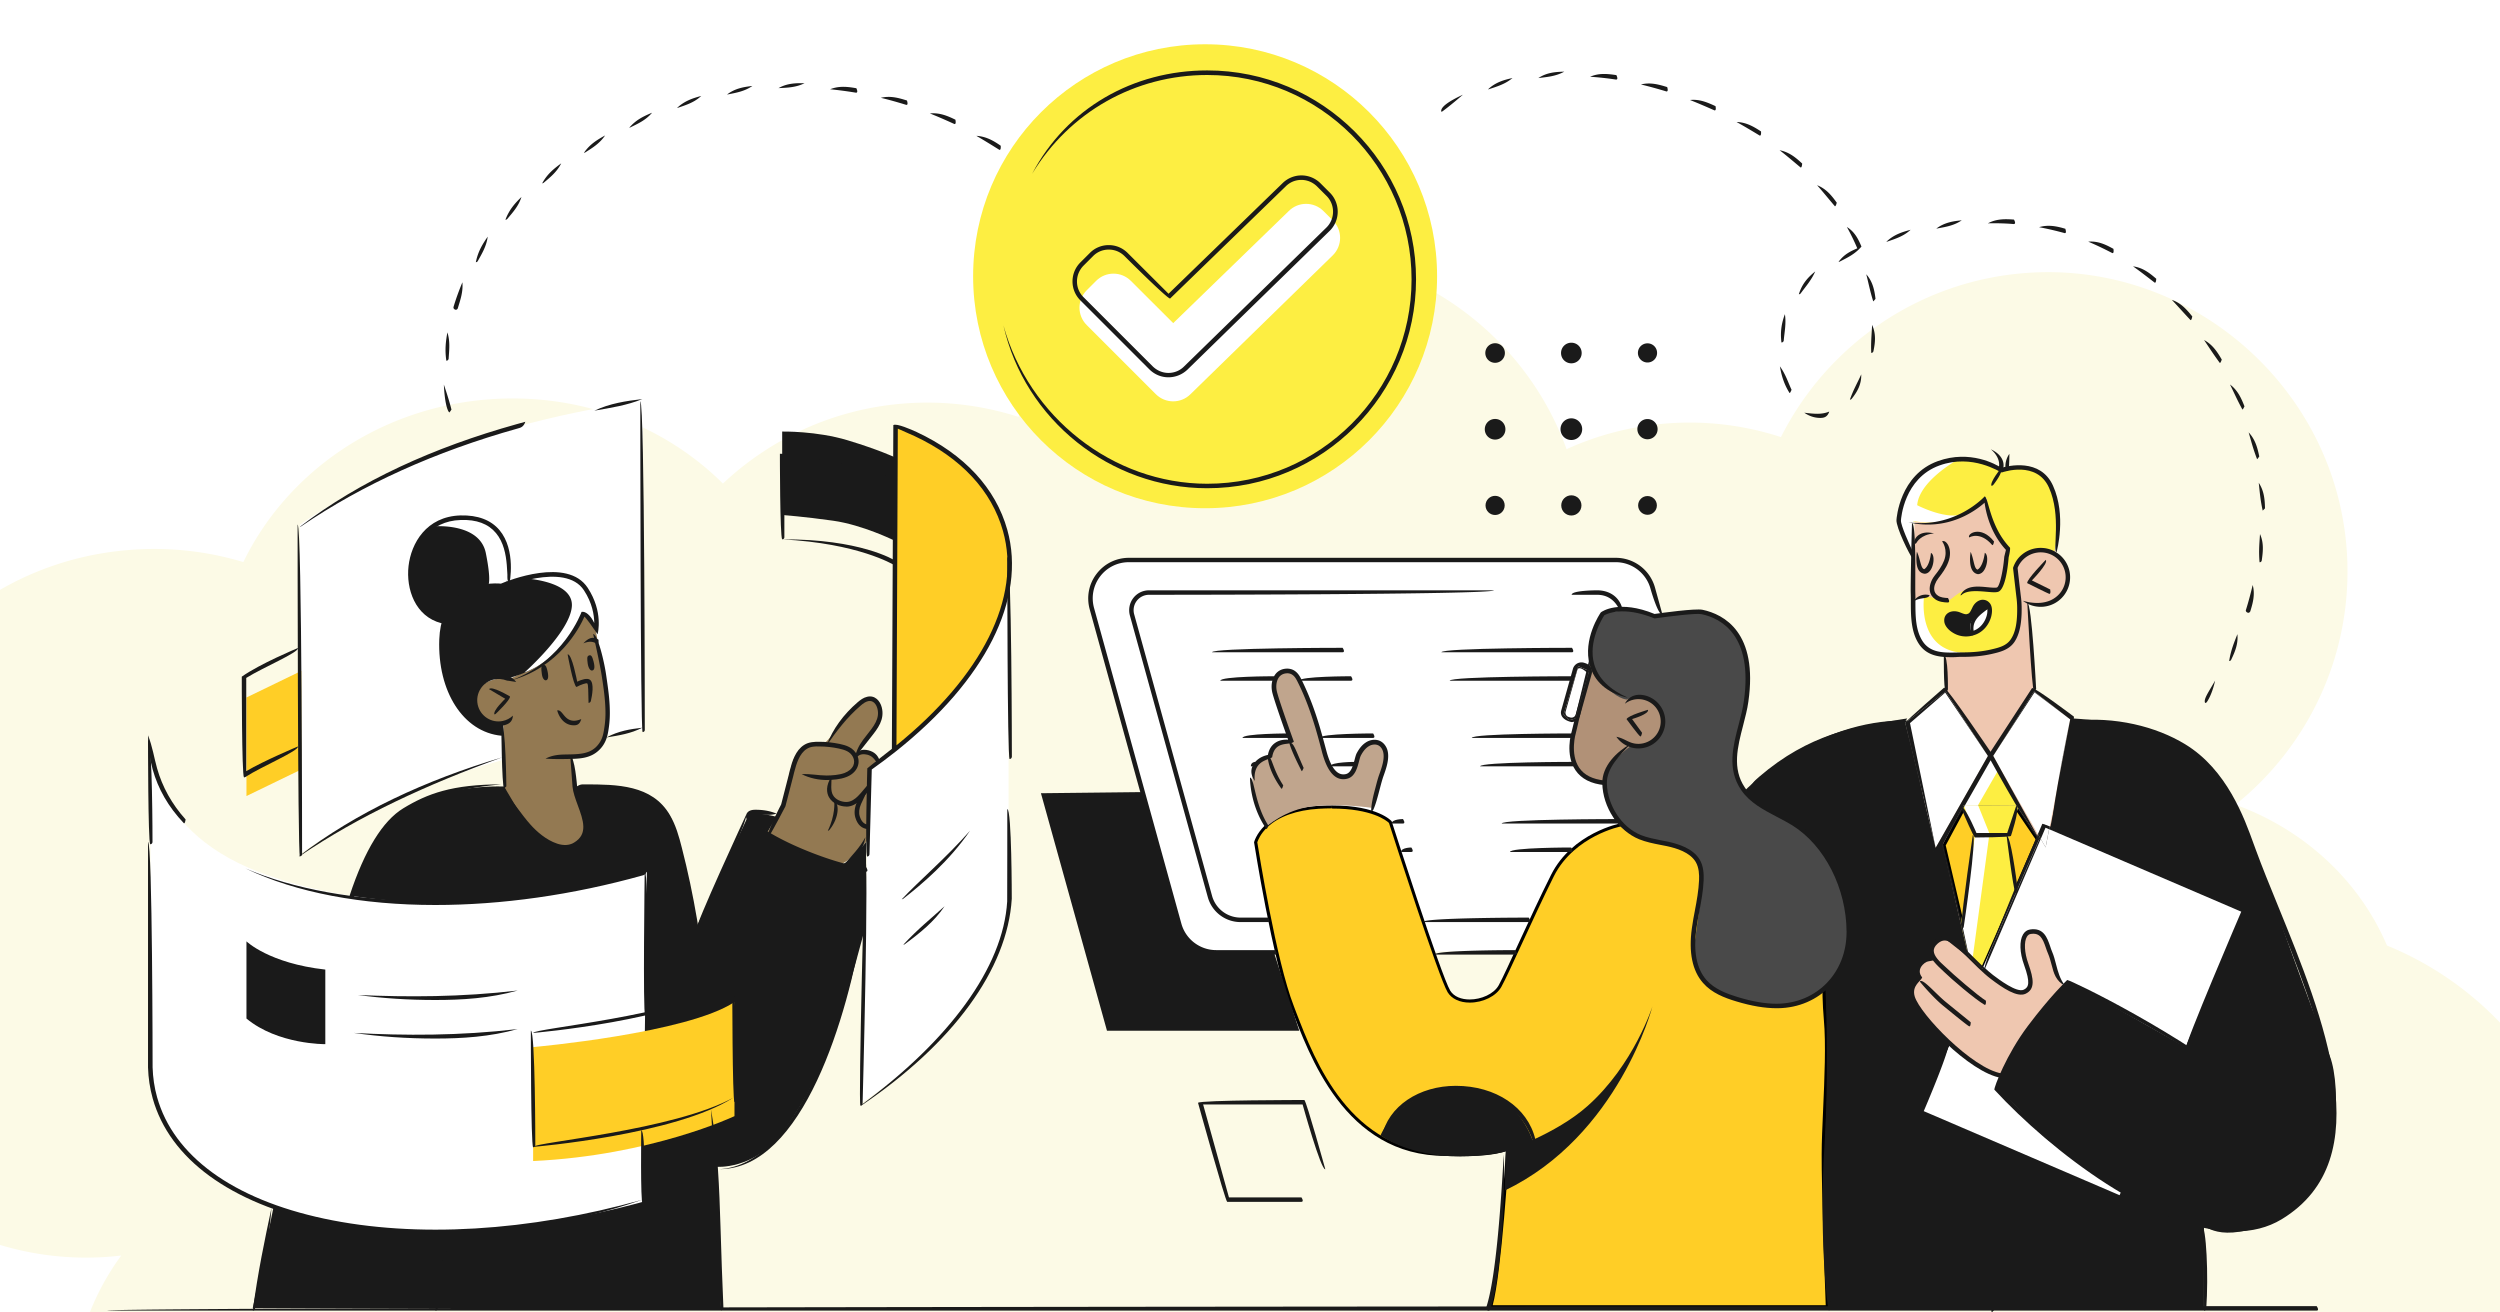 <svg xmlns="http://www.w3.org/2000/svg" xmlns:xlink="http://www.w3.org/1999/xlink" xml:space="preserve" id="b" x="0px" y="0px" version="1.1" viewBox="0 0 2400 1260"><style>.st0{fill:#fff}.st3{fill:#efc7b0}.st4{fill:#ffce26}.st5{fill:#fdee42}.st6{fill:#1a1a1a}.st8{fill:#937952}.st12{fill:none}</style><g id="c"><rect width="2400" height="1260" class="st0"/><defs><rect id="SVGID_1_" width="2400" height="1260"/></defs><clipPath id="SVGID_00000108269301509096174660000012627008793492177060_"><use xlink:href="#SVGID_1_" overflow="visible"/></clipPath><g clip-path="url(#SVGID_00000108269301509096174660000012627008793492177060_)"><path fill="#fcfae6" d="M2291.5 907.7c-26.6-62.5-79.8-111.4-145.5-135.2 70.9-56.9 113.6-146.4 106.9-243.8-10.9-157.9-150.7-278.7-308.5-266.6-104.1 8-190.9 70.6-234.7 157.5-34.4-11.2-71.3-16-109.3-13.1-34.3 2.6-66.8 11.2-96.5 24.7-42.9-118.3-160.7-198.5-292.4-188.2-103.5 8.1-190 70.6-233.8 157.2a286.45 286.45 0 0 0-110.2-12.8c-67.4 5.3-127.6 33.7-173.5 76.8-56.2-55.9-137.9-87.8-226.2-80.7-105.4 8.5-192.9 70.9-234.2 156.1A295.77 295.77 0 0 0 123.8 528C3 537.6-94.2 618.1-125.5 722.5c-54.5 57.4-85.2 136.9-77.9 222 13.3 157.1 151.8 274.4 308.9 261.9 3.7-.3 7.3-.7 10.9-1.1-32.2 43.9-49.6 98-45.7 155.2 9.2 133.7 134 235.5 275.5 224.7 105-8.1 190.7-74.5 223.9-162.9 36.8 14.8 77.7 21.7 120.1 18.4 16.8-1.3 33-4.1 48.7-8.2 35.5 104.3 143.1 175.5 264.2 166 104.4-8.2 189.8-74.6 223.2-162.5 36.9 14.7 78 21.5 120.8 18.1 67.4-5.3 126.9-34.9 169.6-78.8 17.6 169.5 166.7 294 337.3 280.2 105.2-8.5 194.1-67.9 244.4-152.2a313.5 313.5 0 0 0 99.6 7.8c169.4-13.7 296.7-159.6 288.2-328.4-6.4-126-85.6-230.5-194.7-275z"/></g><path d="m1953.8 662.6-4.4-64.6-2.4-20.4c10.5 6 20 .4 28.6-3 8.5-3.4 8.7-13.6 9.5-21 .9-7.4-8.6-18.5-8.6-18.5-7.6-4-.9-28.3-.9-28.3l-25-26.6-33.6-7.3-12.1 7.3-4.5 3.9-15.2 9.6-19.5 6.5-27.6.2-1.9 77.7s-.2 30.3 8.6 40.9c8.7 10.6 23.4 9.8 23.4 9.8s1 23.8 0 29.4-8.4 10.5-8.4 10.5l-14.9 12.8 22.9-17.7 40.6 61.8-50.2 88.2-28.1-115.6c-4.7 22.8-24.3 117.1-24.3 118.7 0 1.7 17.1 51.5 19.5 55.3 2.4 3.8 61.8 70.6 61.8 70.6s32.8-17.4 34.1-18.8c1.3-1.4 31.3-40.7 31.3-40.7l23.1-86.7 19.3-102.8-41.1-31.2zm-50.7 267.6-13.6-13.3-24.8-105.8 20.5-38.2 50.4.4 22 32.4-54.5 124.5zm60.7-116.7-50.3-87.9 39.2-61.8 34.7 26.8-23.6 122.9z" class="st3"/><polygon points="1890.9,916.2 1866.3,811.4 1886.1,774.5 1934.9,774.9 1956,805.9 1902.6,927.6" class="st4"/><path d="m1887 776 47.1.3 20.2 29.7-52.2 119-9.9-9.6-24.3-103.8L1887 776m-1.8-3-20.5 38.2 24.8 105.8 13.6 13.3 54.6-124.5-22-32.4-50.5-.4z"/><path d="m1867.8 663.8-22.9 17.7-13.8 11.8s-.4 1.8-1 4.9l28.1 115.6 50.2-88.2-40.6-61.8z" class="st0"/><polygon points="1952.6,663.8 1913.5,725.7 1963.8,813.5 1987.3,690.6" class="st0"/><path d="M1869.9 628.9s50.4 2.3 61.3-10.2c10.9-12.5 7.8-42.9 6-50.7-1.8-7.8-2.1-24-2.1-24s13.2-25 36.8-13.8c0 0 6.9-26.5 1.8-48.6-5.1-22.2-21-39.2-51-29.5-2.2-.9-21.2-12.6-47.2-10.8-26 1.8-52.9 32.1-52.8 59.3 0 0 13.1 32.6 12.8 31.8-.2-.8 1-32.1 1-32.1s16.5 3.9 33.2-.9c16.8-4.8 37.6-21.3 37.6-21.3s2.1 35.3 21.1 49.2c0 0-2.1 6.5-2.2 7.9-.1 1.3-1.2 28.3-7.6 30.5-6.4 2.2-27.3-2.8-36.1 2.5-8.8 5.2-10.1 9.7-16.2 8-6.1-1.7-11.7-2.9-18.2-3.4-6.6-.6-11.7 3.7-11.7 3.7s-5 55 33.5 52.4z" class="st5"/><path d="M2236.9 1014.6c-10.3-27.3-39.7-106.3-67.8-185.8-28.1-79.5-53-106.5-90.1-121.6-37.1-15.1-89.3-17.5-89.3-17.5l-21.4 104.5-.8-.3-3.8 19.7-6.1-10.6-.7 1.7.7 1-54.6 124.5-13.6-13.3-.1-.5-2.2-2.2-14-67.1-8.4-36 .7-1.2-.7-3.2-7.5 13.2-12.7-62.3-15.5-63.9 2.2-1.7-.1-.2c-89.1-2-156.4 67.5-156.4 67.5l81 496.7h360.1v-79.6s20.7 21.1 76.9-10.1c56.3-31.2 54.5-124.5 44.2-151.7z" class="st6"/><polygon points="1957.7,805.8 1956.9,804.7 1903.1,930.2" class="st6"/><polygon points="1889.5,917 1903.1,930.2 1889.4,916.5" class="st6"/><polygon points="1873.2,847.2 1865.4,810 1864.7,811.2" class="st6"/><polygon points="1844.6,757.7 1831.2,692.1 1829.1,693.8" class="st6"/><polygon points="1967.5,793.8 1962.5,791.7 1957.7,803 1963.8,813.5" class="st6"/><path d="M287.9 503.6V820s71.7-53.8 177.8-85.5C571.8 702.8 617 700.8 617 700.8V385.3s-81.5 8.6-173.1 40.6c-91.7 32.1-156 77.7-156 77.7z" class="st0"/><path d="M831.4 834.7s-72-7.9-113.8-50.1L668.3 891s-14.7-69.5-18.6-86.3c-3.8-16.9-4.3-50.2-96.1-49.7h-72.4s-86.3-3.2-115.7 45.3c-29.4 48.5-30.6 73.1-30.6 73.1l-72.2 284.9-20.1 97.6h449.6l-4.8-135.8s36.8 3.5 64.2-33.6 46-81.7 53.9-106.7c7.9-25 25-88.8 25-88.8l.9-56.3z" class="st6"/><path d="m1593.9 590.4-9.2-31.2-14.9-16.5-14.6-4.9h-475.5l-12.9 3.9-15.7 15.7-4.9 14.5 3.8 18.4 81.5 294.5 6.1 13.8 10.5 9.9 11.2 5.6 296.8-1.1 189.8-111.4-52-211.2zm-81.3 99.4-6 1.5-5.5-5.5 14-46.3 10.5 4.5-13 45.8z" class="st0"/><polygon points="1501.1,685.8 1506.6,691.3 1512.6,689.8 1525.5,644 1515.1,639.5" class="st0"/><path d="m1555.2 583.1-8.6-10.6-11.9-3.6-433.2.1-11.2 5.8-4.2 12.8 77.1 277.7 7.9 10.5 15.6 7.3h289.6s149.9-111.1 149.9-112.3-71-187.7-71-187.7zm-42.6 106.7-6 1.5-5.5-5.5 14-46.3 10.5 4.5-13 45.8z" class="st0"/><polygon points="1501.1,685.8 1506.6,691.3 1512.6,689.8 1525.5,644 1515.1,639.5" class="st0"/><path d="M1430.9 1254.5c8.7-27.7 15.9-144.5 16.2-149.6l.2-2.5-2.2 1c-7.3 3.2-22.7 5-43.3 5-7.8 0-13.5-.3-13.5-.3h-.5c-92.5 0-126.6-88.5-144.9-136.1-.8-2.1-1.6-4.1-2.3-6-16.9-43.3-34-150.8-35.1-157.4.9-3 10.4-30.6 60.6-33.5 4.3-.3 8.6-.4 12.6-.4 40.3 0 54.3 12.8 56 14.5 3.1 9.6 47.7 148.5 56.3 162.6 3.6 5.9 10.8 9.3 19.9 9.3 10.6 0 24-5 29.2-14.5 3.8-6.9 10.5-21.4 18.9-39.8 9.2-19.9 20.6-44.7 31.3-66.1 19.7-39.3 65.2-48.6 65.7-48.7l57-14.2L1752.3 915c-.5 4.7-2.8 31.8.1 64 2.1 23.2.6 56.7-.7 86.4-.7 15.9-1.4 31-1.4 42.9-.2 31.8 3.4 132.5 3.9 146.3l-323.3-.1z" class="st4"/><path d="M1278.7 773.2v3c38.3 0 52.4 11.6 54.7 13.8 3.9 12.2 47.8 148.5 56.3 162.5 3.8 6.3 11.6 10 21.2 10 13 0 25.6-6.3 30.5-15.3 3.8-6.9 10.5-21.5 19-39.9 9.2-19.9 20.6-44.7 31.3-66.1 10.1-20.1 27-32 39.5-38.5 13.6-7.1 25-9.4 25.1-9.4h.2l56.1-14 138.2 136.1c-.6 6.3-2.6 32.6.1 63.6 2.1 23 .6 56.6-.7 86.2-.7 15.9-1.4 31-1.4 43-.2 30.9 3.2 126.3 3.9 144.8H1433c8.5-31.1 15.4-143 15.7-148l.3-4.9-4.5 2c-7.1 3.2-22.3 4.9-42.7 4.9-7.8 0-13.4-.3-13.5-.3H1387.7c-91.4 0-125.3-87.9-143.5-135.2-.8-2.1-1.6-4.1-2.3-6.1-16.6-42.6-33.4-147.5-34.9-156.8.6-1.8 2.9-8.1 9.8-14.6 10.8-10.2 27.9-16.3 49.3-17.6 4.3-.2 8.5-.4 12.5-.4l.1-2.8m0 0c-4 0-8.2.1-12.7.4-54.7 3.2-62.1 35-62.1 35s17.6 112.9 35.2 158c17.6 45.1 51 143.1 148.7 143.1h.4s5.7.3 13.6.3c13.7 0 34.1-.8 43.9-5.1 0 0-7.7 127.7-16.8 151.2h327s-4.2-113.4-4-147.8 5.3-93.8 2.1-129.5c-3.2-35.6 0-64.5 0-64.5L1613.5 776l-57.8 14.4s-46.4 9-66.7 49.5c-20.3 40.4-42.3 91.4-50.2 105.9-4.7 8.5-16.9 13.7-27.9 13.7-7.8 0-15.1-2.6-18.7-8.5-8.7-14.3-56.2-162.6-56.2-162.6s-12.9-15.2-57.3-15.2z"/><path d="M1435.3 348.3a9.39 9.39 0 1 0 0-18.8 9.39 9.39 0 1 0 0 18.8zM1508.5 348.8c5.5 0 9.9-4.4 9.9-9.9s-4.4-9.9-9.9-9.9-9.9 4.4-9.9 9.9 4.4 9.9 9.9 9.9zM1581.6 348c5.1 0 9.2-4.1 9.2-9.2s-4.1-9.2-9.2-9.2-9.2 4.1-9.2 9.2 4.2 9.2 9.2 9.2zM1435.3 422c5.5 0 9.9-4.4 9.9-9.9s-4.4-9.9-9.9-9.9-9.9 4.4-9.9 9.9 4.4 9.9 9.9 9.9zM1508.5 422.4a10.4 10.4 0 1 0-10.4-10.4c0 5.8 4.6 10.4 10.4 10.4zM1581.6 421.7a9.7 9.7 0 1 0-.02-19.42 9.7 9.7 0 0 0 .02 19.42z" class="st6"/><circle cx="1435.3" cy="485.2" r="9.2" class="st6"/><circle cx="1508.5" cy="485.2" r="9.7" class="st6"/><path d="M1581.6 494.2c5 0 9-4 9-9s-4-9-9-9-9 4-9 9 4.1 9 9 9z" class="st6"/><path fill="#c0a58d" d="m1316.8 775.5 10.6-35s8.6-23.2-3.4-27c-12-3.8-19.3 9.5-21.5 16.8-2.2 7.2-5 19.2-19.7 13.1 0 0-8-5.7-13.9-30.6-5.9-24.9-20-56.4-20-56.4s-5.9-15.9-17.3-11.7c-11.5 4.3-8.8 18.2-5.3 28.7 3.5 10.5 12.4 39.3 12.4 39.3s-18.5-1.6-19.6 13.9c0 0-15.8 4.9-16.7 16.6-.9 11.7 4.3 32.7 7.5 39.2 3.1 6.5 5.9 11.2 5.9 11.2s17.9-16.4 44.1-19.5 56.9 1.4 56.9 1.4z"/><path d="m483.9 754.9-.7-60.8s-18.8 6-27.2-17.5c-8.4-23.5 31.1-27.8 35.1-25.7 0 0 25-11.7 35.2-18 19.2-11.8 34-44.9 34-44.9l11.6 16.6 10.3 60.8s3.5 40.4-5.7 50.1c-9.2 9.6-21.2 11.9-26.9 11.2l2.1 28.5s7.2 23.3 8.3 27.3 6.5 23-10.7 28.2c-17.2 5.2-31.6-5.4-40.1-15.6-8.4-10.4-25.3-40.2-25.3-40.2zM736.8 798.8l14.5-24.6s8.4-44.3 11.9-47.6c3.5-3.3 7.4-12.8 26.5-12.4 0 0 3.6-2.1 4.1-2.8.5-.7 34.5-39.1 34.5-39.1s7.6-3 13.4 1.8 4.3 14.2 1.3 19.5c-3 5.3-20.4 28.3-20.4 28.3s17.5.2 19.3 8.1l-7.2 7.6-2.2 69.5s-17.1 20.8-25.6 22.4c0 0-55.1-16-70.1-30.7z" class="st8"/><path d="M570.6 604.2s6.3-22-11.4-42.8c-17.7-20.9-73.3-.7-73.3-.7s7.9-24.4-3.8-43.7c-11.7-19.3-37.1-26.7-60-15.2s-31.4 41.1-26.9 61.4c4.5 20.3 18.5 32.6 31.4 33.1 0 0-6.4 25 1.1 54s25.8 51.9 55.5 54l-.1-10s-22.4 3.4-25.9-15.7c-3.5-19.1 11.7-27.4 16-28.2 4.3-.8 14.7.7 14.7.7s13.8-3.4 26.3-10.4c12.6-7 26.5-20.8 30.1-25.6 3.6-4.8 16.2-25.9 16.2-25.9s8.9 9.1 10.1 15z" class="st6"/><path fill="#494949" d="M1527.9 636.3s-3.5-33.5 10.8-47c0 0 26.6-8.5 49.6 2.5 0 0 32.8-5.6 44.5-4.3 11.8 1.3 39.1 18.9 42.8 41.7 3.7 22.8 2.1 42.5-1.6 57s-10.5 37.3-8.1 51.4 12 31.7 33.7 41 41.5 25.3 49.5 37.7c8.1 12.3 24.3 42.2 25.8 64.8 1.5 22.7-6.9 59.2-27.2 71.2-20.4 12.1-48.6 20.2-81.4 6.8-32.9-13.3-39.5-30.3-40.3-41.3s9.9-65.9 7.9-78-13.7-27-33.2-29.3c-19.5-2.3-49.3-9.2-54.8-35-5.4-25.8-7.4-39.4-7.4-39.4l-10.6-99.8z"/><path fill="#b19177" d="M1582.8 671.3c-10.9-4.3-21.3.3-21.3.3-18.9-3.2-34.7-33.8-34.7-33.8l-2.2 3.4-7.5-3.7-4.2 4.1-12.6 41.9 1 1.8 13.8-45.8 10.5 4.5-12.9 45.8-2.8.7 1.6.3s-.8 8.6-2.3 15.4c-1.4 6.8-1.4 15.9 3.9 29.8s26.2 15.5 27.6 13.6c1.3-17.8 25.9-34.2 25.9-34.2 13.9 3.3 24.6-4.7 28.6-14.3 3.8-9.6-1.6-25.5-12.4-29.8z"/><polygon fill="#ac8457" points="1503.4,689.1 1504.8,689.4 1502.1,686.7"/><polygon points="1525.5,644 1515.1,639.5 1501.3,685.3 1502.1,686.7 1504.8,689.4 1509.8,690.5 1512.6,689.8" class="st0"/><path d="m834.7 737.6-8.7 321.7s124-75.6 142.2-184.6V563.4s9.4-43.2-17.9-86.9c-27.3-43.7-90.6-68.4-90.6-68.4l-1.4 310.6-23.6 18.9zM621 837l-4 316.8s-121.7 35.1-223.3 28.2-170.7-32.3-208.2-69-40.5-78.8-40.5-78.8l-.7-328.3S136 794 248.5 837.1c112.5 43.1 238.7 26.5 250.2 25.4C520.7 860.2 621 837 621 837z" class="st0"/><path d="M511.8 1005.2s148.5-13.2 193.3-43.3v109.6s-79.7 37.8-193.3 43.1v-109.4z" class="st4"/><path d="m736.8 798.8 8.7-14.7s-24.6-6.2-27-1.4c-2.3 4.8 18.3 16.1 18.3 16.1zM831.4 808.4s-16 19.7-22.6 21.1c0 0 15.8 4.5 22.6 4.3v-25.4z" class="st6"/><path d="m1987.2 942.5 111 62.8 55.4-131.7-186-79.8-3.8 19.7-6.1-10.6-.7 1.7.7 1.1-54.6 124.5-59 137.4 189.3 82.6 5.2-6s-69.9-42.2-86.3-63c-16.4-20.8-36.1-36.3-36.1-36.3s10.4-30 34.2-60.1c23.7-30.1 36.8-42.3 36.8-42.3z" class="st0"/><polygon points="1957.7,805.8 1956.9,804.7 1903.1,930.2 1903.1,930.2" class="st0"/><polygon points="1967.5,793.9 1962.5,791.7 1957.7,803 1963.8,813.5" class="st0"/><polygon points="1882,889.5 1887.2,914.3 1889.4,916.6 1882.4,886.7" class="st5"/><polygon points="1901.8,929.2 1901.9,929 1895.3,922.6" class="st5"/><path d="m1935.7 773.4 1.7 2.5c.1-.3.3-.5.3-.5l-27.9-49.8-26.8 47.6.9 2.2 1.3-2.4 50.5.4z" class="st5"/><path d="M1928.5 800.4s7.1-20.9 8.9-24.5l-1.7-2.5-50.4-.4-1.3 2.4 11.5 27.2-13.1 84.1 7 29.9 5.9 6 6.6 6.4 32.9-74.5-6.3-54.1z" class="st5"/><path d="M1892.3 608.3s-.9-11.8 5.8-17.4 11.8-6.6 11.8-6.6-2.5-6.2-7.8-5.8c-5.3.4-4.8 9.7-11.7 11.4-7 1.8-11.6-3.3-16.8-.1-5.2 3.2-7.1 3.8-4.6 8.1 2.5 4.2 7.4 10.4 14.6 11 7.1.5 8.7-.6 8.7-.6z" class="st6"/><circle cx="1156.9" cy="265.2" r="222.7" class="st5"/><path d="M1085.6 269.6c-9.2-9.2-24.1-9.2-33.3 0l-9.1 9.1c-9.2 9.2-9.2 24.1 0 33.3l66.4 66.4c9.2 9.2 24.1 9.2 33.3 0L1279.6 245c9.2-9.2 9.2-24.1 0-33.3l-9.1-9.1c-9.2-9.2-24.1-9.2-33.3 0l-110.9 107.6-40.7-40.6z" class="st0"/><polygon points="289.2,644.1 289.2,738.7 236.6,764.2 236.6,669.6" class="st4"/><path d="M858.5 438.8v80.1s-30.3-15-58.6-19-49-5.5-49-5.5v-80.1s32.9-.7 62.9 8.4 44.7 16.1 44.7 16.1z" class="st6"/><path d="m859.7 408.2-1.4 310.6s48.2-33.6 72.3-71.8c24-38.2 36.2-72.1 37.6-83.6 1.4-11.5 4.7-54.9-14.1-80.3-18.7-25.5-26.5-41.7-94.4-74.9z" class="st4"/><path d="M1586.4 966s-32.5 124.5-141.8 176.9l1-38.1s48-15.9 78.4-43c44.6-39.6 62.4-95.9 62.4-95.8z" class="st6"/><path d="M1906.3 972.9s-11.6 2-23.4 4.3l-18.1 42.3s66.1 80.1 130.5 114.1l38.2 16.7 5.2-6s-69.9-42.2-86.3-63c-16.4-20.8-36.1-36.3-36.1-36.3s5.8-16.8 18.7-37.8l-28.7-34.3z" class="st0"/><path d="M1970.6 922.2c-2.2-7.1-6.8-28.4-16.9-27.3-10.1 1.1-13.9 10.9-11.2 21 2.7 10.1 11.5 33.3 1.4 35.5-10.1 2.2-26.2-8.3-37.5-18.4s-39.7-32.3-39.7-32.3-9 3.4-11.2 8.3c-2.2 4.9 1.8 11.6 1.8 11.6s-7.4-2.3-11.4 2.6c-4.1 4.9-5.7 13.5-3.1 16.5 0 0-13.6 9.6-4.8 21.7s21.3 28.8 37.2 41.9c15.8 13.1 26.8 24.5 46.3 29.2 0 0 16.5-32.5 25-44.2 8.5-11.7 34.4-40.6 34.4-40.6s-8.2-18.3-10.3-25.5z" class="st3"/><polygon points="1096.9,760.4 1131.4,884.9 1137.5,898.8 1152.2,910.8 1159.2,914.3 1222.9,914.1 1247.3,989.5 1062.7,989.5 999.3,761.5" class="st6"/><path d="M466.4 531c6.2 30.7 1.6 32 1.6 32h12.7l5.2-2.7c.8-2.8 7.1-25.3-3.9-43.4-11.7-19.3-37.1-26.7-60-15.2-2.1 1-4 2.3-5.9 3.6 8.3-.6 44.9-1.1 50.3 25.7zM504.3 555.3c9.5.7 45.9 4.9 44.7 26.5-1.4 24.7-45.5 63.8-45.6 63.9a108 108 0 0 0 11-5.2c12.6-7 26.5-20.8 30.1-25.6 3.6-4.8 16.2-25.9 16.2-25.9s8.9 9.3 10 15.1c0 0 6.3-22-11.4-42.8-11.2-13-37.2-10-55-6zM1909.8 584.3s-25.5 9.4-16.5 23c0 0 7.2-1.2 12.1-7.2 5-6 4.4-15.8 4.4-15.8zM1836.6 500.1s16.5 3.9 33.2-.9c4.2-1.2 8.6-3.1 12.9-5.4-15.6 5-42.2-8.8-42.2-8.8 1.8-22.2 35.1-41.6 39.4-44-1.4 0-2.9.1-4.4.2-26 1.8-52.9 32.1-52.8 59.3 0 0 13.1 32.6 12.8 31.8-.1-.8 1.1-32.2 1.1-32.2zM1893.3 626.7c-54.6 3.5-46.2-54.1-46.2-54.1s-2.5.4-5.8 1c-3 1.1-4.9 2.7-4.9 2.7s-5 55.2 33.5 52.6c0 0 20.6 1 38.4-1.6-1.9-.9-6.6-1.2-15-.6z" class="st0"/><polygon points="1883,889.5 1889.5,917 1883,889.3" class="st0"/><polygon points="1898.9,773 1917.9,740 1911,725.6 1885.2,773 1899,773.1" class="st0"/><polygon points="1909.9,800.2 1899,773.1 1885.2,773 1896,801.8 1883,889.3 1889.5,917 1893.6,920.7" class="st0"/><path d="M1471.8 1096.3s-15.1-54.2-72.4-51.6c-57.3 2.7-74.1 45.3-74.1 45.3s26.8 20.1 75.2 20.1c48.3 0 71.3-13.8 71.3-13.8zM736.8 802.9c2-9.7 13-30.4 13.1-30.6l7.2-28c.3-1.3.6-2.8 1-4.2 2.4-9.4 5.6-19.8 13.9-25 4.6-2.9 9.7-3 14.8-3 6.5 0 13 .8 19.4 2.1 2.8.6 6.1 1.4 9.1 3 6.4 3.3 11.3 11.2 7.8 19.3-1.8 4.2-5.7 7.7-11 9.6-5.8 2.2-12.6 2.5-17.2 2.7-9 .2-17.8-1.8-25.3-5.6 8.5-.5 16.1 1.3 24 1.3 5.5-.1 11.8-.5 17.1-2.4 4-1.5 7.1-4.1 8.5-7.2 2.4-5.7-1.2-11.3-5.9-13.7-2.5-1.3-5.3-2-8-2.6-6.1-1.3-12.3-2-18.5-2-4.8-.2-8.8.1-12.4 2.4-6.9 4.4-9.8 13.9-12 22.4-.3 1.4-.7 2.7-1 4.1l-7.4 28.6c-.6 1.3-11.3 21.5-15.2 28-.6.4-1.3.8-2 .8zM833.2 796c-6-.6-9.9-4.2-12-10.9-1.4-4.4-.9-9.6 1.3-14.7 2.4-5.7 5.7-10 9.8-14.8-.6 7.3-3.6 11.3-5.8 16.5-1.8 4.1-2.2 8.3-1.1 11.7 1.6 5 4.1 7.5 8.1 7.9 1.7 3.5.8 4.3-.3 4.3z" class="st6"/><path d="M821.1 725.4c2.3-8.7 6.4-13.9 10.5-19.1 7.4-9.3 13.2-16.5 10.7-26.1-1-4-4-8.2-8.9-7.1-2.5.6-4.8 2.2-7.3 4.4-13 11.1-23.6 25.2-32.2 37.6 5.3-15 16.1-29.5 29.4-40.9 2.7-2.3 5.6-4.5 9.2-5.3 7.4-1.8 12.4 3.9 14 10.2 3 11.7-4 20.5-10.2 28.3-5.4 6.8-9.5 12-13.5 17.2-.4.5-1 .8-1.7.8z" class="st6"/><path d="M842.4 733.2c-3.3-5.4-5.7-7.6-9.8-8.7-2.6-.6-7.4-1.2-10 2.6-.6-6.8 4.8-8.3 11.1-6.8 5.5 1.4 9.1 4.6 10.8 10-1.7 2.9-1.9 2.9-2.1 2.9zM812.5 774.3c-5.9 0-13.2-2.8-16.7-9-2.2-4-3.5-10.7 2.6-20.2-.3 8.5-1.1 13.9 1.2 18.1 2.6 4.7 8.3 6.7 12.9 6.7s8.5-3 11-5.5c2.2-2.2 3.9-4.2 5.6-6.3 1.1-1.3 2.2-2.7 3.5-4.1 2 4.3.9 5.6-.1 6.9-1.8 2.2-3.5 4.3-5.9 6.7-3.1 3.1-8 6.7-13.9 6.8l-.2-.1z" class="st6"/><path d="M794.7 797.5c7.3-14.8 6.3-27.6 6.2-27.7 4.4.2 5.6 14.2-4.6 26.9-.3.5-1 .8-1.6.8zM2186.5 868.7c-7.6-18.6-14.8-36.2-20.8-52.6-.6-1.7-1.3-3.7-2.1-5.7-9-25-25.7-71.5-65.8-95.9-28-17.1-67.4-26.9-108.1-22.6 39.9 0 78.4 9.6 105.8 26.3 38.8 23.6 55.1 69.2 63.9 93.7.8 2.1 1.4 4 2.1 5.8 6.1 16.4 13.3 34 20.9 52.7 43.6 107.1 98 240.4 5.7 296.4-64.9 39.4-187-33.7-269.5-122.7 2.4-6 13.7-33 31.5-56.5 18.1-24 32.4-38.7 36.3-42.6 12.7 6.2 110.8 54.9 177.3 105.1-68.2-57.4-175.7-109.2-179.2-109.3-.2.2-16.4 15.7-37.8 44.2-20.4 27.1-32.4 58.5-32.1 61.1 54.9 59.5 155.1 136.1 230.8 136.1 16.4 0 31.6-3.6 45-11.7 95.5-58 40.4-193.2-3.9-301.8z" class="st6"/><path d="M1838.1 956.5c-3-10.4 6.1-14.6 7.2-18.2-3.3-3.8-3.1-8.3.5-12.1 1.3-1.4 2.6-2.3 4-2.9 2.3-.9 4.8-.5 10-2.5-4.2-2.4-8.1-2.9-11.6-1.5-2 .8-3.9 2.1-5.6 4-4.5 4.7-5.2 10.7-2.2 15.8-4.3 2.9-9.3 9.2-6.5 18.7 5.3 18.3 57 72.3 87.4 77 1.1 0 2-.8.3-4.3-28-4.5-78.5-56.9-83.5-74z" class="st6"/><path d="M1973.8 925.7c-1.1-4.2-2.1-8.2-3.8-12.1-.7-1.6-1.3-3.4-1.9-5.3-2.8-8-6.1-18-19.2-16-2.9.4-5.2 2.1-6.8 4.8-3.6 6.1-3.3 17.4 1.1 29.5 6 16.8 4.5 21.2-.4 23.5-6.7 3.2-23.8-9.8-29.5-14.1-2.6-2-5.8-4.8-9.2-8l-.9 2.1-13.6-13.3-.9-4-4.1-4.1c-6.2-6-16.6-16-27.6-5.8-3.3 3-4.9 6.3-4.9 9.9 0 7.1 6.7 13.2 14.2 20.2 6.6 6.5 29.4 26.1 39 31.7.7 0 1.4-.4 1.2-4-8.1-5.1-30.8-24.6-39.9-33.4-4.3-3.9-10.1-9.3-10.2-14.5 0-2.3 1.1-4.5 3.5-6.7 6.8-6.2 12.6-2.9 21.6 5.8 1.2 1.2 3.1 3 5.3 5.2 6.9 6.9 17.4 17.4 23.9 22.3 12.2 9.3 25.8 18.4 33.9 14.6 9.2-4.4 7.9-13.9 2.6-28.9-3.8-10.5-4.3-20.9-1.4-25.8 1-1.6 2.2-2.5 3.8-2.7 8.6-1.3 11.3 4 14.4 13.2.7 2 1.3 3.9 2.1 5.6 1.5 3.5 2.5 7.3 3.6 11.4 1.9 7.4 3.9 15 12.8 19.6-5-6.5-6.9-13.7-8.7-20.7z" class="st6"/><path d="m1903.1 930.2.9-2.1c-4.9-4.6-10.2-9.9-14.3-14l-1.2-1.2.9 4 13.7 13.3zM1890.5 985.3c-1.4-.5-12.6-9.6-25.2-19.9-8.9-7.3-19.1-19.2-22.3-23.1 2.5-3.8 14.9 11.4 25.1 19.7 12.6 10.3 23.8 19.3 23.8 19.4-.1 3.6-.8 3.9-1.4 3.9zM831.4 836.8c-12 0-32.9-5.7-57.4-15.6-21.8-8.8-62-28.3-57.5-39.4 1.9-4.8 7.6-4.5 11-4.4 6.8.2 12.8 1.5 18 3.7-6.5 2-11.9.8-17.9.6-3.4-.1-6.3-.1-7 1.7-1.4 3.4 16.8 18.4 55.1 33.8 23.7 9.5 44.6 15.2 55.8 15.3 2.1 3.4 1.1 4.3-.1 4.3zM1316.3 778.8c.1-7.4 2.2-15.4 4.1-22.5 1.3-5 2.5-9.6 3.7-12.8 2.5-7 5.5-15.5 3.6-22.1-.8-2.7-2.5-4.9-4.6-5.9-2.7-1.3-6.4-.9-9.4 1.1-2.6 1.7-4.9 4.3-7.1 8.4-.7 1.2-1.3 3.4-1.9 5.8-1.7 6.3-3.9 15-11.5 16.8-10.9 2.6-19-6.2-24.2-26.2-2.1-8.2-4.1-15.4-6-21.9-5-16.6-10-30-15.9-42.1-2.2-4.5-3.6-7.6-6.3-9.5a8.47 8.47 0 0 0-5.7-1.5c-3.1.2-5.6 1.5-7.3 3.8-2.5 3.4-3.2 8.9-1.9 14 2.7 10.6 16.1 47.5 16.2 47.8-2.6 2.8-9.8 1-15.2 4.6-3 2-4.9 5.5-5.6 10.3-2.1 1.9-8.8 2.4-13.2 7.6-3 3.6-4.2 8.8-3.5 15.2-5.1-7.2-3.6-13.4.2-18 4.1-4.8 9.6-6.4 12.4-7 1-5.3 3.4-9.2 7.2-11.7 4.2-2.8 9.1-3.1 12.2-2.9-3.4-9.5-12.8-35.9-15.1-44.9-1.6-6.5-.6-13.2 2.7-17.7 2.5-3.4 6.1-5.3 10.5-5.6 3.1-.2 6.2.6 8.5 2.3 3.6 2.6 5.3 6.3 7 9.8 6.6 13.6 11.8 27.2 16.8 44 1.9 6.5 3.9 13.8 6.1 22 4.5 17.3 10.8 25.1 19 23.1 5-1.2 6.8-8.2 8.3-13.7.7-2.7 1.3-5.1 2.3-6.8 2.6-4.7 5.3-7.8 8.6-9.9 4.3-2.8 9.6-3.3 13.7-1.3 3.2 1.6 5.7 4.7 6.9 8.6 2.3 8-1.1 17.6-3.6 24.6-1.2 3.2-2.4 7.8-3.7 12.7-2 7.7-4.1 15.6-6.3 20.2-.5.9-1.2 1.3-2 1.3z" class="st6"/><path d="M1230.2 757.2c-13.3-18.3-13.2-30.8-13.2-31.3 4.3.2 4.3 11.8 14.9 28-.9 3.2-1.3 3.3-1.7 3.3zM1249.6 740.3c-10.9-21.2-11.8-27-11.9-27.3 4.3-.4 5.4 5.5 13.8 24.2-1.3 3-1.6 3.1-1.9 3.1zM1215.7 795.8c-15.8-22.8-15.7-48.2-15.7-49.3 4.3.3 4.3 25.3 17.6 46-1.1 3.2-1.5 3.3-1.9 3.3zM1887.4 611c-4.5 0-8.9-1.2-12.8-3.7-4.7-2.9-7.8-7-8.1-10.8-.3-3.3.9-6 3.3-7.8 3-2.2 7.5-2.5 11.8-.8 5.4 2.2 6 2 7.4 1.4 1.4-.5 2-.8 4.5-6.1 1.9-4.2 5.5-7 9.2-7.4 3-.2 5.7.9 7.7 3.5 2.1 2.8 2.5 7.5 1.1 12.8-2.2 7.9-7.6 14.2-14.6 17-3.3 1.3-6.4 1.9-9.5 1.9zm-11.4-19.8c-1.4 0-2.8.4-3.7 1.1-1.2.9-1.7 2.2-1.5 4 .2 1.9 2.1 5 6.1 7.5a20 20 0 0 0 18.2 1.5c5.7-2.2 10.2-7.5 12.1-14.1 1.2-4.4.7-7.7-.3-9-1.1-1.4-2.2-2-3.8-1.9-2.2.2-4.4 2.2-5.7 4.9-2.9 6.3-4.2 7.2-6.8 8.2-2.6 1-4.2 1.2-10.6-1.4-1.5-.6-2.8-.8-4-.8z" class="st6"/><path d="M1893 610.3c-6.2-17.7 8.2-26 16.3-28.1.3 4.4-18.3 9.5-14.2 25.4-1.8 2.7-2 2.8-2.1 2.7zM1847.6 550.8c-3.8-.5-7.3-2.9-7.8-11.8-.3-4.7.4-9.2.4-9.4 3.4 6.9 3.6 16.3 7.1 16.8 4.3-2.7 6-10.9 6.4-15.6 4.2 1.8 2.9 14.5-2.3 18.6-1.1.9-2.4 1.4-3.8 1.4zM1898.8 551.2c-10.1-1.7-7.3-19.4-7-21.4 3.2 6.9 3.2 16.4 6.7 17 4.4-2.6 6.3-11.2 6.9-16.1 4.1 2 2.5 15.2-2.9 19.2-1.2.8-2.4 1.3-3.7 1.3zM536.6 728.7c-4.1 0-8.5-.1-12.9-.4 7.3-3.8 14.3-3.9 20-4 12-.2 21.3-.4 28.3-7 2.2-2.1 4.1-4.7 5.4-7.6 1.8-3.9 2.4-8.6 3-12.7.7-5 1-10.2.8-16.1-.3-10-1.7-20.1-3.2-29.9-2.1-14.4-8.5-42-8.6-42.3 4.5.2 10.8 27.1 12.5 39.3 1.8 12.3 3.3 22.6 3.5 32.8.2 6.1-.1 11.6-.8 16.8-.6 4.4-1.3 9.4-3.4 13.9a27 27 0 0 1-6.4 8.9c-8.3 7.8-18.8 8-29 8.2-4.3.1-6.7.1-9.2.1zM521.5 638.5c1.7-.5 2.9.1 4.2 6.2 1.4 6.8-.2 8.2-1.7 8.4-1.5.1-3.4-1.8-3.9-6.7-.6-4.9-.8-7.2 1.4-7.9z" class="st6"/><path d="M565.5 629.2c1.7-.5 2.9 0 4.4 6.1 1.7 6.8.1 8.2-1.5 8.4-1.5.2-3.4-1.7-4.2-6.6-.6-4.9-.9-7.2 1.3-7.9zM573.4 618.2c-3.7-2-6.6-3.3-13.4-.6 6.7-7.3 11.1-5.7 14.6-3.4.2 3.6-.5 4-1.2 4zM478.5 696.8c-11.4 0-21.6-7.9-24.1-19.4-1.4-6.5-.2-13 3.4-18.6 3.6-5.5 9.1-9.4 15.5-10.8 4.7-1 9.6-.7 14 1.1 1.3.1 4.5 1 8.3 5.6-6.5-1.1-8.8-1.3-8.8-1.3-4.6-1.7-8.7-2-12.6-1.1-5.3 1.2-9.9 4.3-12.8 8.9-3 4.6-3.9 10-2.8 15.3 2.4 11 13.3 18 24.2 15.6 3.6-.8 6.9-2.5 9.6-5.1-.3 6.2-4.3 8.3-8.7 9.3-1.7.3-3.4.5-5.2.5z" class="st6"/><path d="M474.6 685.8c-1.5-3.7 10.4-15 10.4-15l-15.5-9.2c2.2-3.7 20.1 7 20.1 7 .4 3.4-13.6 16.6-13.6 16.6-.3.4-.9.6-1.4.6zM542.4 815.5c-2.9 0-5.9-.5-8.9-1.5-11.7-3.9-21.2-12.6-27.2-19.2-9.1-10.1-17-22.4-23.4-36.8 10.2 12.1 17.8 24.1 26.6 33.9 5.6 6.2 14.6 14.4 25.4 18 6 2 11.8 1.7 16-.9 14-8.2 9-21.7 3.7-36.1-2.3-6.3-4.5-12.3-5-17.8 0 0-.1-1.1-2.1-28.6 4.3-.3 6.4 27.5 6.5 28.2.4 4.9 2.5 10.6 4.7 16.7 5.1 13.9 11.5 31.3-5.5 41.3-3.2 1.9-6.9 2.8-10.8 2.8zM483.9 757.1c-2.2-2.1-2.7-63-2.7-63 4.3 0 4.9 60.8 4.9 60.8l-2.2 2.2zM692.3 1258.2c-3.4-28.4-4.2-54.6-5-79.9-1.2-36.7-2.4-74.7-4.7-113.2 6.7 38.3 7.9 76.3 9.1 113.1.8 25.3 1.6 51.4 2.8 77.8-2.1 2.2-2.2 2.2-2.2 2.2z" class="st6"/><path d="M676.8 960.6c-7.2-54.5-15.2-101.5-26.5-145.6-2.8-10.7-5.7-21.1-11-30.4-15.8-27-48.6-27.2-77.6-27.3-3.3 0-6.6 0-9.8-.1 3.3-4.3 6.5-4.3 9.9-4.2 30.2.1 64.3.2 81.3 29.5 5.7 9.7 8.7 20.4 11.5 31.5 11.4 44.3 19.4 91.5 24.5 144.3-2.1 2.3-2.2 2.3-2.3 2.3zM565 674.8c-.4-9.9 0-17.8-1.3-18.8-1.2-.4-6 1.2-10.3 3.5-3.1-1.5-8.5-31.3-8.5-31.3 4.2-.8 9.2 26.2 9.2 26.2 4.2-2 9.7-3.8 12.3-1.8 4.3 3.3 2 15.4.8 20.5-.3 1-1.2 1.6-2.2 1.7zM337.8 862.1c-1.8-.5-2.4-1.7-2-2.8 14.3-43.2 31.6-71.3 51.3-83.3 23.3-14.2 47.2-23 94.2-23-46 4.3-69.2 12.9-91.9 26.7-18.9 11.5-35.5 38.8-49.5 81-.3.8-1.1 1.4-2.1 1.4zM242.7 1258.2c4.7-36.1 11.5-68.4 17.9-98.4-2.2 31-9 63.2-15.8 96.7-.2 1-1.1 1.7-2.1 1.7zM418 1258.2c2.8-26.3 7-49.6 11.2-76 .1 27.1-4.1 50.5-9.1 74.3-.2 1-1.1 1.7-2.1 1.7z" class="st6"/><path d="M481.3 706.3c-36.5-3.5-61.4-42.4-59.6-92.5.7-18.2 6.5-32.1 17.3-41.3 16.2-13.9 38-12.6 41.9-12.2 6.5-2.8 63.8-25.8 83.3 4 15.2 23.2 9.7 43.7 9.5 44.6-5.8-8.5-10-14.2-12.6-17-4.8 11-24.5 48.7-70.7 61.4 50.7-18.4 67.7-65.4 67.9-65.9 3.7-.8 8.6 3.1 12.2 10.7-.1-7.7-1.9-19.2-9.9-31.4-18.2-27.9-77.9-2.4-78.5-2.2-1.3.2-24.3-2.4-40.3 11.4-9.9 8.4-15.2 21.3-15.8 38.2-1.8 47.8 21.5 84.8 55.5 88.1 1.8 3.3.9 4.1-.2 4.1zM1820.8 691.3c-39.4 6.1-84 13.1-132.1 54.5-4.8 4.1-8.3 7.4-10.5 15.7.6 0 1.2-.3 1.7-.8 3.7-4.5 7-7.7 11.6-11.6 47.2-40.6 91.2-47.4 130-53.5 3.4-.5 6.8-1.1 9.4-5.9-3.4.6-6.7 1.1-10.1 1.6zM1991 688s-37.1-28-40.2-27.5l-39.9 61.2s-41.4-61.2-44.5-61.6c0 0-36.6 31.7-37.3 33.8l38.7-30 40.6 61.8-50.2 88.2-29.1-120.1s26.1 126.6 28.2 128.3c.8 0 1.5-.4 1.9-1.1l5.6-9.9 20.5-38.2h1.2l24.5-43s12.6 22.8 24.7 43.4l22 32.4-44.2-80.1 39.2-61.8 34.7 26.8-11.8 61.7c-3.9 22.2-6.9 42-5.1 42.4-.1-.1 21.3-104.6 20.5-106.7z" class="st6"/><polygon points="1885.2,773 1864.7,811.2 1886.4,773" class="st6"/><path d="M1935.7 773.4c10.3 17.5 20.3 33.3 22 32.4l-22-32.4z" class="st6"/><polygon points="1867.4,664.9 1908.4,725.7 1867.8,663.8 1829.1,693.8 1858.2,813.9 1833.6,694.2" class="st6"/><path d="m1952.6 663.8-39.2 61.8 39.7-60.9 34.2 25.8s-6.7 32.9-11.8 61.7l11.8-61.7-34.7-26.7zM1935.7 773.4l.9 1.3c-.2-.7-.5-1.2-.9-1.3zM1882 773.9s.5 1.1 1.2 2.9l1-1.9c-.9-.9-1.6-1.3-2.2-1z" class="st6"/><path d="M1896 804s32.5-.1 34.5-1.5c0 0 7.4-22.1 6-27.8l-.9-1.3-8.7 26.3h-29.5s-8.3-19.8-13.2-24.8l-1 1.9c3.1 7.4 11.2 26.2 12.8 27.2zM1952.6 663.8c-2.2-2.1-6.4-85.2-6.4-85.2 4.3-.2 8.5 82.9 8.5 82.9-2 2.4-2 2.4-2.1 2.3zM1867.8 663.8c-2.1-2.2-1.7-35.1-1.7-35.1 4.3 0 3.9 33 3.9 33-.1 1.2-1 2.2-2.2 2.1zM1883 891.6c.2 0 .4 0 .5-.1l-.8-3.2c0 1.9.1 3.1.3 3.3z" class="st6"/><path d="M1885.2 889.8s13-87.6 8.7-88.2c0 0-10.4 70.6-11 86.8l.8 3.2c.7-.3 1.3-.9 1.5-1.8zM1934.9 857.7c.1.1.1.2.2.2s.2 0 2.1-2.4c0 0-.1-.9-.3-2.4l-2 4.6z" class="st6"/><path d="M1926.3 802.1s6.3 51.5 8.6 55.7l2-4.6c-1.3-10.5-6.8-51.6-10.6-51.1zM1864.8 811.1c-.9-2.5-1.7-3.9-2.2-3.8 0 0 22.4 107.5 24.5 109.2.1 0 .3 0 1.7-2.1l-24.2-103.2.2-.1z" class="st6"/><path d="m1864.8 811.1-.1.1 24.2 103.2c.1-.2.2-.3.4-.5 0 0-17.5-83.8-24.5-102.8zM1912.1 1260c-2.1-2.1-3.1-163.4-3.1-163.4 4.3 0 5.2 161.2 5.2 161.2l-2.1 2.2zM1428.8 1258.2c-1.8-.5-2.4-1.7-2.1-2.8 9.9-29.5 14.5-105.9 16.9-147 1.8 41.5-2.8 118.3-12.8 148.4-.2.8-1.1 1.4-2 1.4zM551 696.3c-2.5 0-4.7-.5-6.8-1.6-7.1-3.7-9.2-12.3-9.3-12.7 4.2-.9 5.9 6.1 11.3 8.8 3.2 1.6 7.1 1.5 11.8-.5-1.4 5.3-4.3 6-7 6zM1873.2 630.9c-11.6 0-23.6-1.4-31.1-12.8-7.6-11.6-7.7-26.8-7.7-40.2 0-2.9 0-5.8-.1-8.6-.3-9.1 1.1-64.8 1.2-67.2 4.3.7 2.9 58.1 3.2 67.1.1 2.8.1 5.7.1 8.7 0 13.4.1 27.3 7 37.8 7.4 11.2 20.3 11 33 10.7 1.6 0 3.2-.1 4.8-.1 10.7 0 19.4-.9 27.4-2.7 7.4-1.7 15-3.4 19.3-9.8 4.8-7 5.8-16.5 6.1-23.9.2-5.3.1-10.1-.4-14.6-1.4-11.8-3.5-30.1-3.5-30.1 1.9-5.6 4.8-9.7 8.6-12.8 5.8-4.8 13.1-7 20.7-6.3 7.5.7 14.3 4.4 19.1 10.2 9.9 12 8.1 29.9-3.9 39.8a28.12 28.12 0 0 1-35.1.6c11.5 3.4 23.8 3.2 32.4-4a23.96 23.96 0 0 0 3.3-33.7 23.96 23.96 0 0 0-40.7 6.2c.3 3.1 2.1 18.9 3.4 29.5.5 4.7.6 9.7.4 15.3-.4 8-1.5 18.2-6.8 26.2-5.3 7.8-14.1 9.8-21.9 11.6-8.3 1.9-17.3 2.8-28.3 2.8-1.6 0-3.1 0-4.7.1-2 .2-3.9.2-5.8.2z" class="st6"/><path d="M1838.1 522.1c-1.9-3.2 3.2-14 18.6-10-13 1.1-16.6 8.7-16.7 8.7-.3.8-1.1 1.3-1.9 1.3zM1912.6 523.3c-11.7-13.6-21.8-7.6-22.2-7.3-2.2-3.7 11.4-12.1 23.9 3.9-.7 3.3-1.2 3.4-1.7 3.4zM1967.3 570.1c-1-.2-21.2-10.3-21.2-10.3-.6-3.5 17.8-22.3 17.8-22.3 3.1 3-13.3 19.7-13.3 19.7l17.6 8.7c.6 3.8-.1 4.3-.9 4.2zM1911.8 466.4c-1.7-3.5 8.9-16.7 8.9-16.7 3.4 2.7-7.2 15.9-7.2 15.9-.5.5-1.1.8-1.7.8z" class="st6"/><path d="M1882 571.5c4.8-9.8 16.4-8.7 25.6-7.8 4 .4 7.7.7 9.4.3 2.5-.7 5.9-14.8 7.1-29.6l1.6-6.5c-15.2-16.5-19.3-36.4-20.5-45.3-9 8-35.5 27.5-73.2 18.8 45.1 6.1 73.1-24.6 73.3-24.9 3.8 1.6 4.9 28.9 24.3 49.3.5 2-1.3 9.3-1.3 9.3-.7 9.1-3.3 31.3-10.3 33.1-2.5.7-6.2.3-10.9-.1-8-.7-18.9-1.7-23.8 2.9-.2.3-.7.5-1.3.5zM1836.6 577.4c6.9-9.1 15.5-6.1 15.8-6-1.5 4-8.5 1.7-14.7 5.6-.3.3-.7.4-1.1.4zM2224 1258.2H103c0-4.3 2121-4.3 2121-4.3 2.2 3.3 1.2 4.3 0 4.3zM1572.9 718.5c-3 0-6.1-.5-9.1-1.7-4.9-1.9-9.1-5.2-12.1-9.5 6 1.2 9.5 3.9 13.6 5.4 11 4.2 23.4-1.4 27.6-12.5 2-5.3 1.8-11.2-.5-16.4-2.3-5.2-6.6-9.2-11.9-11.2-7-2.7-14.7-1.5-20.6 3 4.5-8.9 13.7-10.2 22.1-7.1 6.4 2.4 11.5 7.2 14.4 13.5 2.8 6.3 3.1 13.2.6 19.7a25.78 25.78 0 0 1-24.1 16.8z" class="st6"/><path d="M1574.7 707c-1.7-.9-13.2-16.6-13.2-16.6 1.1-3.4 20.6-9 20.6-9 1.2 4.2-15.3 8.9-15.3 8.9l9.6 13.2c-.8 3.3-1.2 3.5-1.7 3.5zM1755.8 1258.2c-2.2-2.7-9.6-78.9-4.2-160.1 2.5-38.2 2.9-88 1.1-152.2 6.1 64.2 5.8 114.2 3.2 152.5-5.4 80.8 1.9 156.6 2 157.4-2 2.4-2 2.4-2.1 2.4zM1525.7 633.2l-2.4 9.9 2.3 1c.9-6.4 1.1-10.7.1-10.9zM1540.5 749.3c-11.4-1.1-19.7-5.2-24.5-12.3-9-13.3-3.3-33-3.2-33.2 0 0 9.8-40 12.7-59.7l-12.9 45.8-.8.2-3.1 12.6c-.3.9-6.4 21.8 3.8 36.8 5.6 8.2 14.9 13 27.9 14.2 1-.1 2-.9.1-4.4z" class="st6"/><polygon points="1525.5,644 1525.5,644 1523.3,643 1511.8,690 1512.6,689.8" class="st6"/><path d="M1527.2 640.7c-1.1-2-2.9-3.4-6.7-4.5a8.54 8.54 0 0 0-10.5 5.9l-11.2 39.9c-1.3 4.5 1.4 9.2 9.8 11.2 3.7 0 7.2-2.5 8.2-6.2l11.2-39.9c.6-2.1.3-4.4-.8-6.4zm-14.6 49.1-6 1.5-5.5-5.5 14-46.3 10.5 4.5-13 45.8z" class="st6"/><path d="m1501.1 685.8 5.5 5.5 6-1.5 12.9-45.8-10.5-4.5-13.9 46.3zm22.8-39.8-11.2 39.9c-.6 2.2-3 3.5-5.2 2.9l-1.6-.5c-2.2-.6-3.5-2.9-2.9-5.2l11.2-39.8c.6-2.2 3-3.5 9.7 2.7z" class="st6"/><path d="M1723 788.9c-4.9-3.1-10.2-5.8-15.3-8.5-12.9-6.7-25-13-32.6-24.3-12.5-18.3-7-39.3-1.7-59.7 1.9-7.5 4-15.2 5-22.6 9.6-66.7-23.4-84-43.9-88.4-6.9-1.5-40 3.1-46.1 4-33.9-13.9-50.4-2.5-51.6-1.5-.7 1-17.6 25.6-10.6 50.8 4.2 14.9 15.9 26.7 36.6 31.1-17.7-7.8-28.6-18.7-32.4-32.3-6.1-21.6 7.8-43.8 9.7-46.8 2.3-1.3 17.7-9.4 48.3 3 15.5-2.2 40.3-5.2 45.1-4.1 19 4.1 49.6 20.3 40.6 83.5-1 7.2-2.9 14.4-4.9 22.1-5.6 21.3-11.3 43.2 2.3 63.2 8.2 12.1 21.4 19 34.2 25.7 5 2.6 10.2 5.3 15 8.3 30.9 19.3 51.8 60.2 52 102 .2 39.1-28.2 68.9-67 69.2-11.3 0-23.3-2.1-37.8-6.5-10.4-3.2-22.1-7.6-29.8-16.4-9.4-10.8-12.6-27.3-9.6-49.1.8-5.6 1.8-11.3 2.9-16.8 1.8-9.7 3.7-19.6 4.1-29.7.2-5.9 0-13.5-3.8-19.9-6.5-10.8-20.5-15-30.5-17.2-2.2-.5-4.4-.9-6.7-1.3-6.4-1.3-13.1-2.6-19.2-5-18.5-7.5-32.2-28.5-32.7-49.7-.3-14.7 12.6-27.2 22.7-37.8-13.3 7.4-27.4 21.2-27.1 37.8.5 22.9 15.3 45.5 35.4 53.7 6.5 2.6 13.3 4 20 5.3 2.2.4 4.4.9 6.6 1.3 9.2 2 22.1 5.8 27.7 15.2 3.2 5.5 3.4 12.2 3.2 17.5-.4 9.7-2.2 19.6-4 29.1-1.1 5.5-2.1 11.3-2.9 17-3.2 23.1.4 40.8 10.7 52.5 8.4 9.7 20.8 14.4 31.8 17.7 14.9 4.5 27.4 6.6 39.1 6.6h.9c40.3-.4 70.6-32 70.4-73.6-.3-42.9-22-85.4-54.1-105.4z" class="st6"/><path d="M1588.8 564.1a39.06 39.06 0 0 0-37.6-28.6h-467.4c-12.3 0-23.6 5.6-31.1 15.4s-9.8 22.2-6.6 34l83.8 302.9a39.18 39.18 0 0 0 37.6 28.6h56.8c1.2 0 2.2-1 0-4.3h-56.8c-15.6 0-29.3-10.5-33.4-25.5l-83.8-302.9c-2.9-10.5-.8-21.6 5.8-30.3s16.7-13.7 27.6-13.7h467.4c15.6 0 29.3 10.5 33.4 25.5 0 0 7.2 25.8 11.4 24.6l-7.1-25.7zM1454.9 916.4h-77.7c0-4.3 77.7-4.3 77.7-4.3 2.2 3.4 1.2 4.3 0 4.3z" class="st6"/><path d="M1555.2 586.5c-4.5-10.3-11.9-15.5-22-15.5h-24.4c0-4.3 24.4-4.3 24.4-4.3 12.1 0 21.1 6.4 24.1 17-1.7 2.8-1.9 2.8-2.1 2.8zM1217.4 885.2h-26.5c-14.6 0-27.5-9.8-31.4-23.9l-74.8-270.4a19.2 19.2 0 0 1 3.2-16.7 19 19 0 0 1 15.2-7.5h331.1c0 4.3-331.1 4.3-331.1 4.3a14.78 14.78 0 0 0-14.3 18.7l74.8 270.4a28.47 28.47 0 0 0 27.3 20.8h26.5c2.1 3.3 1.2 4.3 0 4.3zM1467.6 885.2h-101.8c0-4.3 101.8-4.3 101.8-4.3 2.2 3.3 1.2 4.3 0 4.3z" class="st6"/><path d="M1288.9 626.2h-125.4c0-4.3 125.4-4.3 125.4-4.3 2.2 3.3 1.2 4.3 0 4.3zM1297 653.5h-49.7c0-4.3 49.7-4.3 49.7-4.3 2.2 3.3 1.2 4.3 0 4.3zM1222.9 653.5h-51.4c0-4.3 51.4-4.3 51.4-4.3 2.2 3.3 1.2 4.3 0 4.3zM1509.1 626.2h-125.4c0-4.3 125.4-4.3 125.4-4.3 2.1 3.3 1.1 4.3 0 4.3zM1509.7 649.2s-118 0-118 4.3h118c1.2 0 2.2-1 0-4.3zM1318.2 708.4h-51.1c0-4.3 51.1-4.3 51.1-4.3 2.1 3.3 1.1 4.3 0 4.3zM1237.6 708.4h-44.8c0-4.3 44.8-4.3 44.8-4.3 2.1 3.3 1.1 4.3 0 4.3zM1301.6 735.7H1277c0-4.3 24.6-4.3 24.6-4.3 2.1 3.3 1.2 4.3 0 4.3zM1205.1 735.7h-4.3c0-4.3 4.3-4.3 4.3-4.3 2.2 3.3 1.2 4.3 0 4.3zM1509.1 708.4h-96.2c0-4.3 96.2-4.3 96.2-4.3 2.1 3.3 1.1 4.3 0 4.3zM1511.3 735.7h-90.4c0-4.3 90.4-4.3 90.4-4.3 2.2 3.3 1.2 4.3 0 4.3zM1346.9 790.6H1336c0-4.3 10.9-4.3 10.9-4.3 2.1 3.3 1.2 4.3 0 4.3zM1354.9 817.9h-9.9c0-4.3 9.9-4.3 9.9-4.3 2.2 3.3 1.2 4.3 0 4.3zM1553.6 790.6h-112c0-4.3 112-4.3 112-4.3 2.1 3.3 1.1 4.3 0 4.3zM1508.3 817.9h-58.7c0-4.3 58.7-4.3 58.7-4.3 2.2 3.3 1.2 4.3 0 4.3zM423.8 598.3c-25.4-6.5-34.1-33-31.6-54.9 2.5-21.8 17-47.6 49.9-48.6 16.5-.4 29.1 4.3 37.4 14.1 16.1 19.2 9.8 50.5 9.5 51.8-4.2-1.2 1.9-31.5-12.9-49-7.3-8.8-18.6-13.1-33.9-12.5-30.1.9-43.5 24.6-45.7 44.7-2.3 20.1 5.5 44.4 27.8 50.2 1.4 3.6.5 4.2-.5 4.2zM286.8 822.1c55.4-42.4 121.6-73.1 195.4-95.1-72.2 26-138 56.5-194.2 94.7-.3.3-.7.4-1.2.4zM582.3 707.9c11.8-6.3 22.5-7.9 34.4-9.3-11.3 5.7-22 7.3-34 9.3-.2-.1-.3-.1-.4 0zM287.9 505.7c57.9-44.3 128.4-76.2 208.1-98.5 2.8-.8 5.5-1.5 8.3-2.3-1.6 4.9-4.4 5.7-7.1 6.4-79.3 22.2-149.3 53.9-208.1 94-.3.3-.7.4-1.2.4zM570.5 394.3c15-7.1 30.7-9.4 46.2-11.2-14.9 6.1-30.4 8.4-45.8 11.1-.1.1-.2.1-.4.1zM832.5 822.3c-2.2-2.2.1-84.7.1-84.7 8.8-7.3 16.4-12.9 23.6-18.7l1.4-310.8c3-2 17.5 4.4 22.3 6.6 45.8 21.4 75.9 53.9 87.1 93.9 18.6 66.4-21.1 144.5-106.9 212.7-8 6.3-15.4 11.9-23.2 17.4l-2.2 81.4c-.1 1.2-1 2.2-2.2 2.2zm29.4-410.8-1.3 304c82.2-66.5 120.2-141.8 102.3-205.6-10.9-38.8-40.2-70.3-84.8-91.2-3.5-1.6-11.7-5.3-16.2-7.2z" class="st6"/><path d="M826 1061.4c-2.2-2.2 4.3-241.4 4.3-241.4 4.3.1-2.2 239.3-2.2 239.3 0 1.2-.9 2.1-2.1 2.1z" class="st6"/><path d="M826 1061.4c85.2-62.5 137-132.5 140.9-196 .1-2.7.1-88.7.1-88.7 4.3 0 4.3 86.1 4.3 86.1-4.1 67.8-56.6 139-144.1 198.3-.4.2-.8.3-1.2.3zM969.2 728.7c-2.2-2.2-2.2-194.2-2.2-194.2 4.3 0 4.4 192 4.4 192-.1 1.2-1 2.2-2.2 2.2zM616.9 1156c-2.2-2.2-1.3-71-1.3-71 4.3.1 3.4 68.9 3.4 68.9.1 1.1-.9 2.1-2.1 2.1zM619.3 974.7c-2.2-2.2-.4-137.7-.4-137.7 4.3.1 2.6 135.5 2.6 135.5-.1 1.2-1 2.2-2.2 2.2z" class="st6"/><path d="M417.9 868.8c-70.3 0-133.8-11.8-182.2-35.1 92.9 40 238.1 42.4 380.7 2.4l4-1.2c1.2 4.2-2.8 5.3-2.8 5.3-68 19.1-136.6 28.6-199.7 28.6zM176.6 790.4c-15.2-16-24.8-33.1-30-51.6-3-10.7-4.5-21.7-4.5-32.9 4.3 10.8 5.8 21.5 8.7 31.7 5 17.8 14.2 34.4 27.4 49.1-.6 3.5-1.1 3.7-1.6 3.7zM417.9 960c-25.7 0-50.5-1.6-74.3-4.8 47.7 2.1 99.1 2.1 153.4-4.3-26.8 7.5-53.4 9.1-79.1 9.1zM417.9 997c-27.1 0-53.3-1.8-78.2-5.4 48.8 2.7 101.5 2.8 157.3-3.7-26.8 7.5-53.4 9.1-79.1 9.1z" class="st6"/><path d="M418.1 1184.8c-38.1 0-74.4-3.5-107.8-10.7-89.3-19.1-147.4-61.6-163.7-119.6-2.7-9.6-4.2-19.6-4.5-29.7V808.4c4.3 0 4.4 216.3 4.4 216.3.3 9.7 1.7 19.4 4.3 28.6 15.8 56.5 72.8 97.9 160.4 116.6 88.1 18.8 196.5 12.4 305.2-18.1-67.1 23.2-135.2 33-198.3 33z" class="st6"/><path d="M144.2 810.5c-2.1-2.2-2.1-100.8-2.1-100.8 4.3 0 4.3 98.6 4.3 98.6 0 1.3-1 2.2-2.2 2.2zM287.9 822.1c-2.2-2.2-2.2-318.5-2.2-318.5 4.3 0 4.3 316.4 4.3 316.4.1 1.1-.9 2.1-2.1 2.1zM616.9 702.8c-2.2-2.2-2.2-317.5-2.2-317.5 4.3 0 4.3 315.4 4.3 315.4.1 1.2-.9 2.1-2.1 2.1zM865.7 863.3c16.6-17.8 42.7-39.8 65.6-65.9-19.9 29.2-46.3 51.5-64.3 65.5-.4.2-.9.4-1.3.4zM690.7 1122.4c77-4.3 119.4-149.6 137.9-236.7-14.5 89.3-57.8 236.7-137.9 236.7zM668.3 893.2c-2-3.1 48-111 48-111 3.9 1.8-46.1 109.8-46.1 109.8-.3.7-1.1 1.2-1.9 1.2zM808.8 831.6c8.9-10 16.7-18 22-27.9-1.9 12.6-10.2 21.2-20.9 27.6-.3.2-.7.3-1.1.3zM511.8 991.6c1.2-4.4 135.2-15.8 192.3-47.3-55.8 35.7-190.8 47.2-192.1 47.3h-.2zM511.8 1101c1.2-4.4 135.2-15.8 192.3-47.3-55.8 35.8-190.8 47.2-192.1 47.3h-.2z" class="st6"/><path d="M511.8 1101.4c-2.2-2.2-2.2-112-2.2-112 4.3 0 4.3 109.8 4.3 109.8.1 1.2-.9 2.2-2.1 2.2zM705.1 1057.9C703 1055.8 703 946 703 946c4.3 0 4.3 109.8 4.3 109.8 0 1.2-1 2.1-2.2 2.1zM1836.4 536.7c-3.4-4.2-16.2-30.4-15.8-37.5.1-1.8 3.1-43.4 39.9-56.6 30.8-11 55.7 3.2 60.8 6.5 6.2-1.8 37.5-9.7 49.6 17.2 12.9 28.6 3.8 62.3 3.4 63.8-4.1-1.5 4.9-34.8-7.3-62-11.7-26.1-43.9-15-45.3-14.5-2.2-.5-28.1-18.2-59.7-6.8-34.2 12.2-37 51.1-37.1 52.8-.3 4.5 8.1 23.3 13.4 34.1-1.2 2.9-1.5 3-1.9 3zM234.2 746.3c-2.1-2.2-2.1-96.7-2.1-96.7 17.4-12.3 52.4-26.9 53.9-27.5 1.3 4.1-33.2 18.5-49.6 28.7v89.5c17.4-10.2 48.2-23.1 49.6-23.7 1.3 4.1-34.6 19.1-50.6 29.4-.3.2-.8.3-1.2.3zM750.9 517.8c-2.2-2.2-2.2-82.2-2.2-82.2 77.1 1.6 109.6 21.9 110.9 22.8-2.6 3.4-34.7-16.5-106.6-20.5v77.8c.1 1.2-.9 2.1-2.1 2.1z" class="st6"/><path d="M858.5 542.4c-1.5-.5-34.2-20.8-107.7-24.6 75-.5 107.5 19.7 108.9 20.6.2 3.6-.5 4-1.2 4zM1869.9 578.4c-4-.1-8.6-.6-12.1-3.1-3-2.1-4.8-5-5.2-8.3-.6-4.5 1.2-10 4.9-14.7 3.4-4.2 6.7-8.8 8.8-14.1 4.1-10.5-1.6-18.2-1.9-18.5 3.7-2.2 10.9 7.3 5.9 20.1-2.2 5.8-5.9 10.7-9.4 15.2-3 3.8-4.5 8.1-4 11.4.3 2.2 1.4 4 3.5 5.4 2.6 1.8 6.4 2.2 9.7 2.3 1.9 3.4 1 4.3-.2 4.3zM1158.9 468.7c-93 0-175.2-65.7-195.6-156.3 24.2 87.6 104.7 152 195.6 152 108.2 0 196.2-88 196.2-196.2S1267.1 72 1158.9 72c-69.3 0-132.2 35.5-168.1 94.9 33-63 97.2-99.3 168.1-99.3 110.6 0 200.5 89.9 200.5 200.5s-89.9 200.6-200.5 200.6z" class="st6"/><path d="M1121.7 362.2c-6.9 0-13.3-2.7-18.2-7.5l-66.4-66.4c-4.8-4.8-7.5-11.3-7.5-18.1 0-6.9 2.7-13.4 7.5-18.2l9.1-9.1c4.8-4.9 11.3-7.6 18.2-7.6s13.3 2.7 18.2 7.6l39.2 39.1 109.4-106.1a25.81 25.81 0 0 1 36.4 0l9.1 9.1c10 10 10 26.4 0 36.4L1140 354.8c-4.9 4.7-11.4 7.4-18.3 7.4zm-57.3-122.6c-5.7 0-11.1 2.2-15.1 6.3l-9.1 9.1c-4 4.1-6.3 9.4-6.3 15.2 0 5.7 2.2 11.1 6.3 15.1l66.4 66.4c4.1 4 9.4 6.3 15.1 6.3s11.1-2.2 15.1-6.3l136.7-133.4c8.3-8.3 8.3-21.9 0-30.2l-9.1-9.1c-4.1-4-9.4-6.3-15.1-6.3s-11.1 2.2-15.1 6.3l-110.9 107.6c-3 0-43.7-40.7-43.7-40.7-4.1-4.1-9.4-6.3-15.2-6.3zM431.3 395.9c-2.2-2-4.5-11.2-5.2-26.7 5.1 14.8 7.3 24 7.3 24-1.7 2.6-1.9 2.7-2.1 2.7zm-2.8-49.6c-1.6-10.6-.5-19 1-27.2 2.8 8.8 1.7 17 1.2 25.2-.1 1.1-1.1 2-2.2 2zm9-48.9c-1.8-.4-2.4-1.6-2.1-2.8 2.4-8 5.3-15.9 8.5-23.6.8 9.2-2 17-4.4 24.9-.3.9-1.1 1.5-2 1.5zm19.3-45.7c2.1-10.4 6.6-17.6 11.4-24.5-1.2 9.3-5.6 16.3-9.5 23.4-.4.7-1.1 1.1-1.9 1.1zm28.4-40.7c3.7-9.9 9.4-16.1 15.4-21.9-2.8 8.9-8.5 15-13.7 21.2-.5.4-1.1.7-1.7.7zm35.3-35c4.9-9.1 11.6-14.3 18.3-19.2-4.2 8.3-10.7 13.5-16.9 18.7-.5.3-.9.5-1.4.5zm40.1-29.3c5.7-8.4 13-12.6 20.3-16.7-5.2 7.8-12.4 12.1-19.2 16.4-.3.2-.7.3-1.1.3zm398.9-2.8c-7.7-4.8-14.8-9.2-22.2-13.5 9.7.6 16.9 5 23.4 9.5.2 3.6-.5 4-1.2 4zm-355.4-21.3c6.6-7.8 14.3-11.2 21.9-14.4-5.9 7.1-13.5 10.5-20.9 14.1-.4.2-.7.3-1 .3zm312.2-3.5c-8.3-3.8-15.9-7.1-23.6-10.2 9.4-.9 17.1 2.4 24.5 6 .7 3.8-.1 4.2-.9 4.2zM650 103.6c7.3-6.9 15.4-9.4 23.2-11.5-6.7 6.3-14.6 8.7-22.5 11.4-.2 0-.4.1-.7.1zm220.1-2.9c-8.5-2.6-16.5-4.9-24.5-6.8 9.1-2.2 17.2.1 25.1 2.6 1.1 3.7.3 4.2-.6 4.2zM698 90.7c7.7-5.9 16-7.2 24.3-8.2-7.6 5.3-15.8 6.6-23.9 8.2-.1-.1-.2 0-.4 0zM821.8 89c-8.4-1.4-16.7-2.5-24.9-3.3 8.7-3.5 17.1-2.4 25.2-1 1.6 3.5.7 4.3-.3 4.3zm-74.4-4.4c8.2-4.7 16.7-4.9 24.9-4.7-8.2 4.1-16.6 4.3-24.8 4.7h-.1zM1718 377.3c.3 0 .6-.1 1.9-3.1-3.2-6.8-5.6-14.8-11.2-22.5 1.5 8.8 4 17.3 9.3 25.6zM1796.4 338.8c1 0 1.9-.7 2.1-1.7 1.7-8.1 2.7-16.5-1.3-25.2-.3 8.3-1.3 16.5-.8 26.9zM1730.1 157c-6-5.6-12.4-11-21.7-12.8 6.6 5.1 12.9 10.5 20.2 16.6.6 0 1.2-.3 1.5-3.8zM1773 217.9c3.7 6.7 7.1 13.6 10 20.5-6.5 2.8-12.8 5.8-18 13 .3 0 .7-.1 1-.2 7.2-3.7 14.8-7.2 21-14.5-3-7.1-6.4-14.1-14-18.8zM1732.1 396.2c4.9 3.4 10.1 5 15.4 5 3.4 0 6.8-.7 8.6-6.1-7.4 3.1-14.8 2.2-24 1.1zM1775.9 383.7c.6 0 1.3-.3 1.7-.8 5.1-6.4 9.5-13.7 9.2-23.5-3.4 7.7-7.6 14.7-10.9 24.3zM1744.4 177.8c5.5 6.2 10.7 12.7 17.1 20.2.4 0 .9-.1 1.8-3.4-4.8-6.7-10-13.3-18.9-16.8zM1726.9 282.5c.7 0 1.3-.3 1.8-.9 4.7-6.5 10.2-12.5 13.9-21-6.7 5.4-12.6 11.6-15.7 21.9zM1429.2 85.7c7.7-2.6 15.7-4.8 22.8-10.8-8.2 1.8-16.4 4.1-23.5 10.9.2 0 .4-.1.7-.1zM1477.2 74.9c8.1-1 16.3-1.6 24.5-6.1-8.4.2-16.8.8-24.8 6.1.1.1.2.1.3 0zM1383.6 107.2c.4 0 .9-.1 1.3-.4.1-.1 7.6-5.5 19.5-15.9-14.2 6.6-21.7 12.1-20.8 16.3zM1667.1 117.1c7.3 4.1 14.4 8.3 22.3 13.1.7 0 1.4-.4 1.2-4-6.7-4.4-14-8.8-23.5-9.1zM1982.7 219.6c-7.9-2.3-16.1-4.2-25.2-1.5 8.1 1.5 16.2 3.4 24.6 5.7.9.1 1.8-.5.6-4.2zM1622.4 96c7.6 3 15.2 6.3 23.6 10 .8 0 1.6-.5.9-4.1-7.6-3.5-15.3-6.9-24.5-5.9zM1526.5 73.7c8.1.5 16.4 1.4 24.9 2.7 1.1 0 2-.8.3-4.3-8.3-1.2-16.7-2.2-25.2 1.6zM1575.3 81.1c7.9 1.9 15.9 4.1 24.5 6.7.9 0 1.8-.6.7-4.2-8.1-2.5-16.2-4.8-25.2-2.5zM1710.2 328.8c1.1 0 2.1-.8 2.2-2 .7-8.2 2.5-16.2 1.1-25.2-2.9 7.9-4.7 16.3-3.3 27.2zM2140 634.6c.8 0 1.6-.5 1.9-1.2 3.6-7.5 6.9-15.2 6-24.6-3 7.7-6.3 15.3-7.9 25.8zM2140.8 369.1c3.7 7.5 7 15.1 11.9 24 .3 0 .5 0 2-3-3-7.6-6.3-15.3-13.9-21zM2156.1 585.5c-.4 1.1.3 2.3 2.1 2.8.9 0 1.8-.6 2.1-1.5 2.5-8 4.7-16.2 2.3-25.2-1.9 7.9-4 16-6.5 23.9zM2115.9 326.4c4.7 7 9.2 14 15.1 22 .4 0 .8-.1 1.9-3.2-4.1-7.1-8.6-14.2-17-18.8zM2116.9 674.8c.7 0 1.3-.3 1.7-.9.2-.3 4.9-6.7 7.9-20.5-6.5 11.4-11.3 17.8-9.6 21.4zM2169.2 539.8c1.1 0 2-.8 2.1-1.9 1.2-8.4 2.1-16.8-1.7-25.2-.5 8.1-1.4 16.4-.4 27.1zM2158.7 415.1c2.3 7.9 4.3 15.9 8.1 25.7.1 0 .3 0 2.1-2.6-1.7-8.2-3.8-16.3-10.2-23.1zM2174.4 488c-.2-8.3-.8-16.7-6-24.5.9 8.2 1.5 16.5 3.8 26.7l2.2-2.2zM1811.6 232c7.8-2.7 15.8-5.1 22.6-11.4-7.9 2.1-16 4.5-23.3 11.5.2 0 .4 0 .7-.1zM1798.3 289.3c.1 0 .2 0 2.2-2.4-1-8.2-2.6-16.5-8.9-23.6 2.1 8 3.6 16.2 6.7 26zM1933.2 215.1c1.1 0 2.1-.9.2-4.3-8.2-.6-16.7-.9-25 3.6 8.1-.2 16.5 0 24.8.7zM1859.3 219.4c8.2-1.5 16.4-2.7 24-7.9-8.1.8-16.5 2-24.4 7.9h.4zM2085 287.9c5.6 5.9 11 12.1 17.9 19.4.5 0 1-.1 1.7-3.5-5.3-6.6-10.8-12.9-19.6-15.9zM2068.6 271.4c.6 0 1.2-.3 1.4-3.8-6.4-5.5-13-10.7-22.3-11.9 6.7 4.7 13.2 9.8 20.9 15.7zM2004.7 232c7.6 3.2 15.1 6.8 23.2 11 .8 0 1.5-.4 1-4.1-7.2-4-14.8-7.7-24.2-6.9zM1921.1 450.6c-1.7-.4-2.4-1.6-2.1-2.7.1-.3 1.9-8.3-7.8-16.6 14.7 6.9 12.1 17.3 12 17.7-.3.9-1.2 1.6-2.1 1.6zM1926.4 452.1c-2.1-2.6-1.6-10.6 2.6-16.4 0 7.3-.5 14.3-.5 14.4-.1 1.2-1 2-2.1 2zM2036 1152.3c-.9-.2-192.8-82.5-192.8-82.5-1.1-2.8 27-68.5 27-68.5 4 1.7-23.4 65.4-23.4 65.4l188 80.7 1.7-4c4 1.7 1.4 7.7 1.4 7.7-.2.7-1 1.2-1.9 1.2zM1956.4 800.7c-.3.6-.6 1.3-.8 2l2.1 3.1-48.7 111.1c-3.1 8.5-4.6 13.9-3.9 14.2l54-125.7-2.7-4.7z" class="st6"/><path d="M1955.5 802.6c-10.9 25.6-36.6 86.5-46.6 114.2l48.7-111.1-2.1-3.1zM2155.3 872.1s-152.6-65.5-187.7-78.9l-.5 2.8 184.5 79.2s-55.4 129.2-53.4 132.2c.8 0 1.6-.5 2-1.3 0 0 56.3-131.2 55.1-134z" class="st6"/><path d="M1960.6 790.9s-1.6 3.7-4.2 9.8l2.7 4.7 4.6-10.8 3.4 1.5.5-2.8c-4.2-1.7-6.7-2.6-7-2.4zM2115.9 1258.2c.1-32.9-2.1-81.2-2.2-81.7 4.3.3 6.6 48.8 4.3 79.7 0 1.1-.9 2-2.1 2zM1249.3 1153.8h-71.2c-2.1-1.6-28-95.1-28-95.1 2.1-2.7 102.1-2.7 102.1-2.7 2.1 1.6 20.1 66.5 20.1 66.5-4.2 1.2-21.8-62.2-21.8-62.2H1155l24.8 89.2h69.6c2.1 3.3 1.1 4.3-.1 4.3zM312.3 930.8v71.6s-45.5.5-75.7-24.6v-74.1s21.7 21.1 75.7 27.1zM867.2 906.9c13.4-14.6 27.2-25.7 39.6-36.9-9.7 14.5-23.6 25.7-38.3 36.5-.4.3-.8.4-1.3.4zM1471.8 1096.4c-9-30.3-37.9-49.6-74.2-49.6-32.5 0-61.8 18.5-71.2 44.9 6.1-30.1 36.3-49.3 71.2-49.3 38.3 0 69 20.6 76.3 51.3-1.7 2.7-1.9 2.7-2.1 2.7z" class="st6"/><polygon points="1885.2,773 1935.7,773.4 1957.7,805.8 1910.9,730 1858.2,813.9 1880.6,879 1864.7,811.2" class="st12"/><polygon points="1957.7,805.8 1903.1,930.2 1895.8,923.1 1902.2,941.8" class="st12"/><polygon points="1957.7,805.8 1935.7,773.4 1885.2,773 1864.7,811.2 1880.6,879 1895.8,923.1 1903.1,930.2" class="st12"/></g></svg>